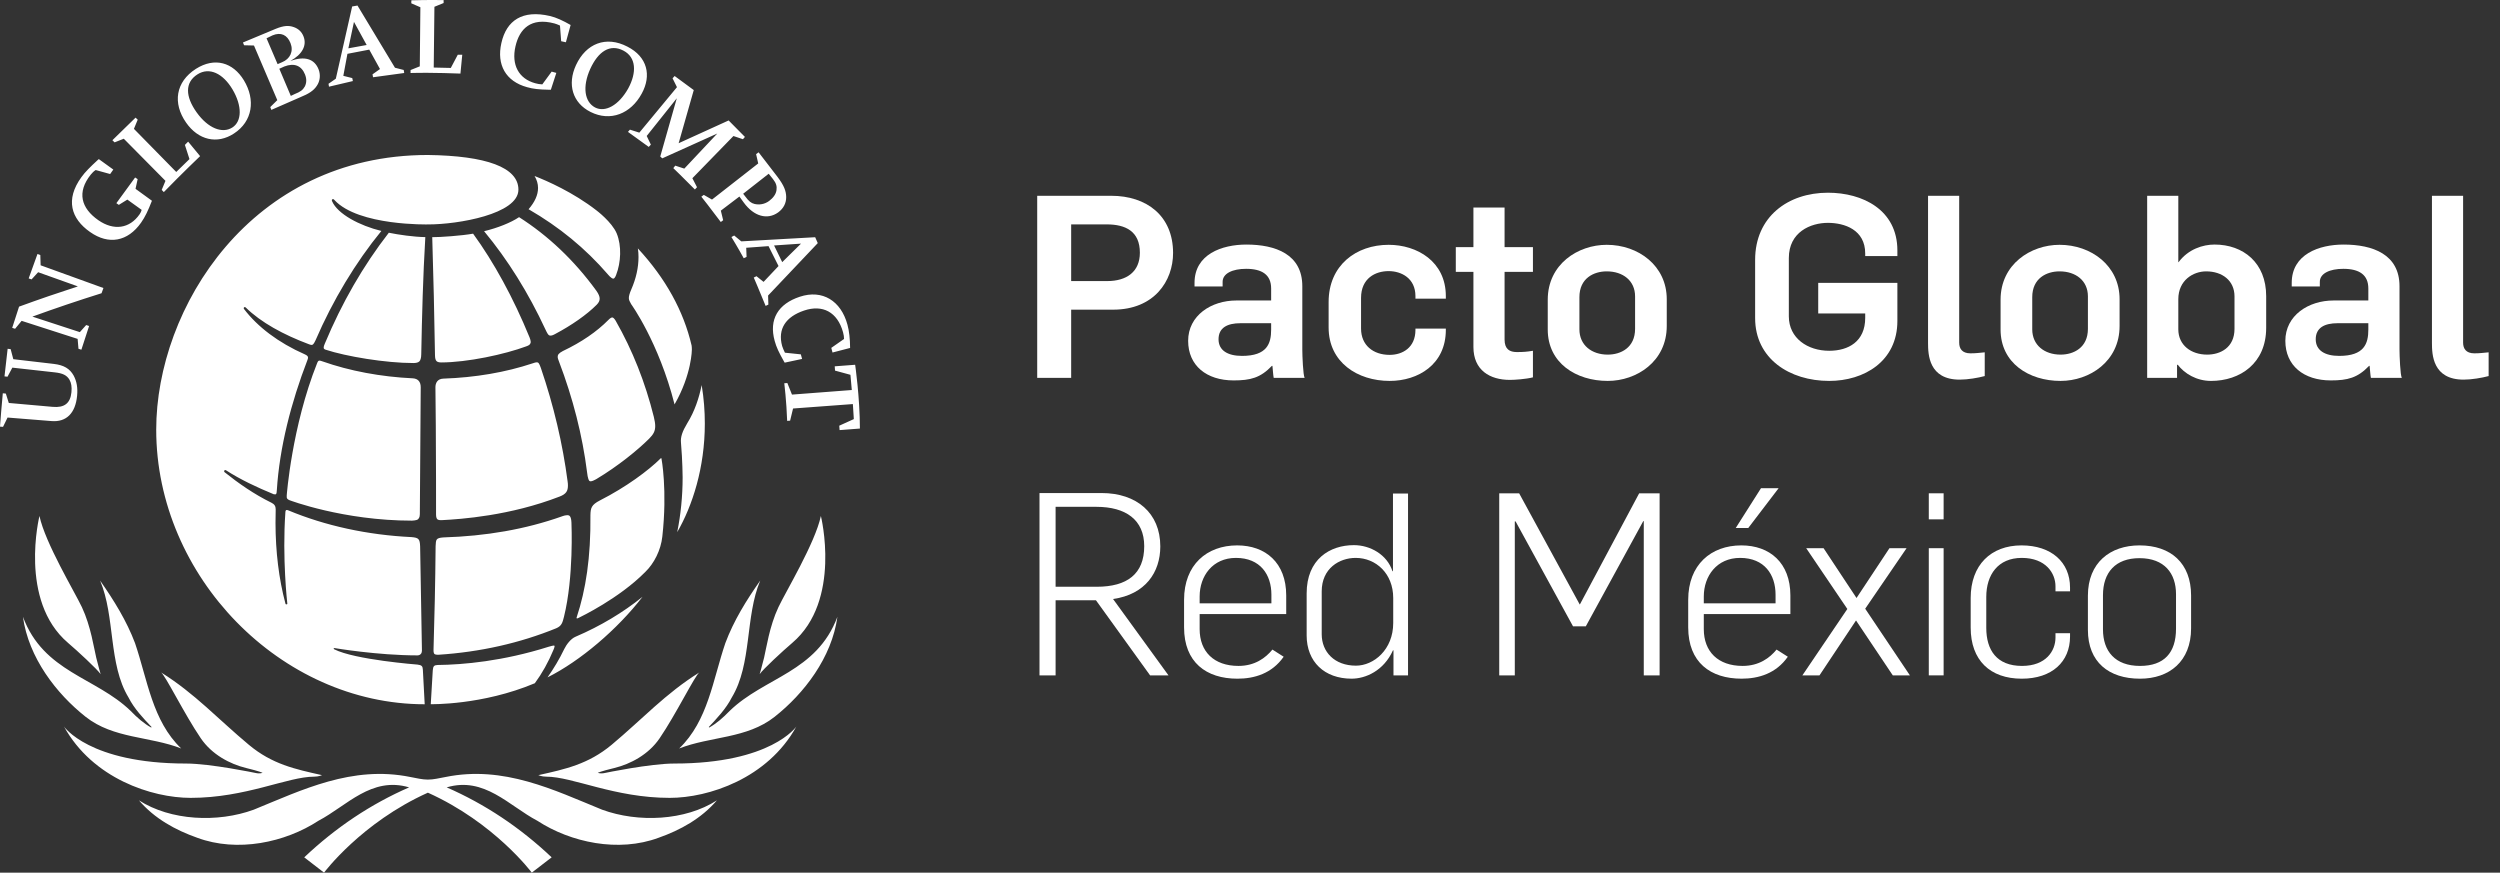 <svg xmlns="http://www.w3.org/2000/svg" width="212" height="74" viewBox="0 0 212 74" fill="none"><rect x="0" y="0" width="212" height="74" fill="#333333" stroke="none"/><g clip-path="url(#clip0_1064_834)"><path d="M50.05 5.851C49.364 7.375 49.579 8.647 50.46 9.112C51.319 9.561 52.467 8.933 53.269 7.507C54.014 6.142 53.948 4.855 52.868 4.294C51.727 3.695 50.728 4.362 50.05 5.851L50.05 5.851ZM48.844 5.521C49.695 3.688 51.387 3.011 53.203 3.954C54.893 4.813 55.272 6.39 54.415 7.945C53.491 9.644 51.77 10.339 50.084 9.496C48.547 8.727 48.089 7.154 48.844 5.521ZM72.323 34.265L67.251 34.641L67.002 35.671L66.751 35.69C66.697 34.045 66.508 32.5 66.508 32.5L66.767 32.48L67.16 33.462L72.232 33.074L72.117 31.784L70.811 31.428L70.784 31.064L72.517 30.932C72.517 30.932 72.915 33.667 72.92 36.341L71.198 36.473L71.169 36.099L72.404 35.539L72.323 34.265ZM66.561 29.908L67.911 30.049L68.017 30.438L66.54 30.753L66.467 30.628C66.043 29.872 65.838 29.444 65.694 28.915C65.18 27.071 65.999 25.765 67.824 25.163C69.741 24.528 71.317 25.509 71.863 27.532C72.014 28.08 72.084 28.755 72.089 29.506L70.596 29.894L70.494 29.499L71.576 28.744C71.576 28.584 71.549 28.386 71.49 28.175C71.016 26.46 69.758 25.8 68.18 26.337C66.636 26.859 65.93 27.893 66.326 29.343C66.385 29.55 66.457 29.671 66.549 29.881L66.561 29.908ZM65.642 20.815L66.332 22.229L67.926 20.66L65.642 20.815ZM65.171 20.872L63.279 21.011L63.309 21.784L63.068 21.899C62.594 21.026 62.024 20.101 62.024 20.101L62.259 19.971L62.86 20.468L69.127 20.116L69.347 20.616L65.134 25.061L65.158 25.83L64.924 25.941C64.418 24.688 63.919 23.537 63.919 23.537L64.151 23.422L64.751 23.904L66.019 22.56L65.171 20.872V20.872ZM63.2 16.661C63.497 17.07 63.697 17.225 63.989 17.297C64.379 17.386 64.827 17.33 65.218 17.044C65.576 16.772 65.795 16.474 65.847 16.129C65.892 15.797 65.829 15.545 65.55 15.188L65.186 14.733L63.02 16.43L63.2 16.661V16.661ZM62.701 16.666L61.127 17.862L61.324 18.675L61.123 18.827C60.333 17.761 59.474 16.679 59.474 16.679L59.681 16.526L60.378 16.924L64.297 13.86L64.117 13.069L64.33 12.916L65.946 15.016C66.49 15.745 66.661 16.19 66.669 16.71C66.672 17.231 66.441 17.678 65.99 18.011C65.068 18.674 63.922 18.342 63.078 17.186L62.701 16.667L62.701 16.666ZM57.548 12.145L61.788 10.214L63.17 11.611L63.001 11.805L62.195 11.535L58.713 15.112L59.106 15.875L58.927 16.069C58.009 15.133 57.096 14.257 57.096 14.257L57.262 14.047L58.029 14.298L60.825 11.323L56.16 13.428L55.99 13.271L57.392 8.333L54.841 11.53L55.193 12.264L55.014 12.459L53.251 11.185L53.418 10.994L54.215 11.248L57.406 7.392L57.033 6.64L57.209 6.445L58.831 7.639L57.548 12.146L57.548 12.145ZM45.987 7.156L46.781 6.073L47.177 6.181L46.712 7.611L46.563 7.61C45.694 7.592 45.224 7.544 44.692 7.392C42.888 6.898 42.098 5.491 42.517 3.649C42.948 1.724 44.308 0.818 46.632 1.356C47.18 1.485 47.741 1.75 48.389 2.119L47.988 3.585L47.587 3.496L47.486 2.169C47.486 2.169 47.276 2.062 47.01 1.986C45.032 1.462 44.051 2.432 43.711 3.934C43.353 5.497 43.987 6.676 45.385 7.059C45.594 7.111 45.73 7.144 45.987 7.156V7.156ZM35.598 5.625L35.648 0.615L34.878 0.281L34.884 0.027C36.308 -0.019 37.617 0.008 37.617 0.008L37.619 0.257L36.839 0.575L36.78 5.728L38.229 5.761L38.82 4.64L39.199 4.643L39.045 6.24C39.045 6.24 36.716 6.138 34.814 6.19L34.817 5.94L35.599 5.625L35.598 5.625ZM29.54 4.098L31.093 3.816L30.017 1.856L29.54 4.099L29.54 4.098ZM29.462 4.564L29.114 6.431L29.873 6.622L29.923 6.874L27.898 7.351L27.857 7.104L28.478 6.673L29.863 0.55L30.315 0.471L33.493 5.744L34.236 5.934L34.276 6.191L31.635 6.551L31.589 6.304L32.223 5.854L31.313 4.209L29.462 4.564V4.564ZM24.661 8.133L24.988 7.977C25.478 7.782 25.681 7.633 25.85 7.333C26.004 7.023 26.011 6.689 25.866 6.317C25.564 5.558 24.942 5.314 24.11 5.639L23.685 5.83L24.661 8.133L24.661 8.133ZM23.541 5.44L23.915 5.277C24.601 4.999 24.913 4.353 24.634 3.656C24.36 2.957 23.814 2.705 23.115 2.997L22.602 3.246L23.541 5.44H23.541ZM23.515 8.492L21.537 3.86L20.699 3.839L20.602 3.603L23.398 2.437C24.057 2.172 24.478 2.14 24.92 2.301C25.311 2.438 25.59 2.706 25.736 3.083C26.047 3.863 25.618 4.624 24.623 5.167C25.839 4.733 26.66 4.983 27.016 5.882C27.2 6.353 27.139 6.884 26.865 7.278C26.595 7.686 26.198 7.951 25.411 8.268L23.01 9.319L22.919 9.08L23.515 8.492V8.492ZM16.671 9.524C17.645 10.889 18.854 11.349 19.7 10.814C20.517 10.294 20.55 8.988 19.715 7.579C18.916 6.237 17.76 5.659 16.743 6.307C15.655 7.002 15.724 8.194 16.671 9.524H16.671ZM15.781 10.398C14.628 8.751 14.888 6.944 16.612 5.839C18.214 4.823 19.762 5.296 20.682 6.81C21.686 8.464 21.417 10.296 19.843 11.319C18.404 12.268 16.807 11.87 15.781 10.398L15.781 10.398ZM14.031 15.336L10.497 11.764L9.717 12.073L9.531 11.891L11.495 9.976L11.679 10.147L11.357 10.927L14.945 14.583L16.067 13.491L15.679 12.288L15.954 12.011L16.969 13.241C16.969 13.241 15.43 14.706 13.892 16.29L13.713 16.103L14.031 15.336L14.031 15.336ZM11.493 16.012L12.884 17.024C12.553 17.87 12.31 18.389 11.965 18.879C10.834 20.488 9.219 20.791 7.635 19.672C6.03 18.55 5.516 16.93 6.908 15.017C7.213 14.588 7.666 14.143 8.261 13.594L8.38 13.492L9.609 14.379L9.341 14.758L8.114 14.419C7.95 14.522 7.82 14.654 7.697 14.807C6.502 16.302 6.875 17.652 8.339 18.673C9.646 19.581 10.988 19.393 11.834 18.176C11.989 17.945 12.01 17.795 12.01 17.795L10.8 16.926L10.077 17.373L9.867 17.23L11.458 15.051L11.672 15.19L11.493 16.012L11.493 16.012ZM2.746 26.849C4.088 27.288 5.429 27.727 6.77 28.165C6.95 27.964 7.129 27.764 7.309 27.563C7.39 27.59 7.472 27.618 7.555 27.645C7.331 28.313 7.113 28.983 6.901 29.655C6.819 29.63 6.737 29.604 6.655 29.577C6.63 29.299 6.607 29.019 6.583 28.738C5.001 28.228 3.418 27.719 1.834 27.208C1.648 27.432 1.464 27.656 1.28 27.881C1.198 27.855 1.116 27.829 1.034 27.803C1.224 27.201 1.419 26.601 1.616 26.003C3.279 25.395 4.941 24.825 6.604 24.287C5.482 23.887 4.358 23.485 3.234 23.084C3.047 23.286 2.861 23.49 2.676 23.695C2.594 23.666 2.513 23.639 2.432 23.609C2.675 22.916 2.922 22.225 3.178 21.537C3.258 21.565 3.338 21.597 3.419 21.626C3.427 21.918 3.435 22.207 3.445 22.497C5.22 23.14 6.997 23.782 8.771 24.424C8.717 24.571 8.665 24.719 8.611 24.867C6.654 25.48 4.699 26.139 2.746 26.849H2.746ZM0.746 34.171C1.987 34.282 3.228 34.392 4.468 34.501C5.461 34.591 5.965 34.2 6.058 33.26C6.103 32.818 6.046 32.468 5.89 32.198C5.662 31.819 5.32 31.65 4.641 31.576C3.443 31.443 2.245 31.309 1.047 31.176C0.91 31.431 0.774 31.688 0.638 31.945C0.553 31.936 0.468 31.929 0.381 31.918C0.465 31.136 0.553 30.358 0.648 29.577C0.734 29.588 0.819 29.598 0.904 29.608C0.979 29.892 1.052 30.176 1.128 30.459C2.27 30.592 3.412 30.726 4.555 30.859C5.417 30.959 5.919 31.261 6.244 31.846C6.506 32.331 6.605 32.887 6.538 33.568C6.395 35.042 5.626 35.805 4.375 35.707C3.131 35.606 1.886 35.508 0.641 35.408C0.511 35.67 0.385 35.933 0.257 36.197C0.171 36.191 0.086 36.184 0 36.179C0.07 35.235 0.149 34.292 0.238 33.351C0.325 33.358 0.41 33.366 0.495 33.375C0.578 33.64 0.662 33.907 0.746 34.171V34.171ZM67.188 54.513C71.395 50.928 69.611 43.755 69.611 43.755C69.129 46.039 66.613 50.207 66.012 51.485C65.244 53.113 64.98 55.007 64.794 55.773C64.608 56.545 64.418 57.169 64.418 57.169C64.721 56.734 66.383 55.197 67.188 54.513H67.188ZM51.061 68.662C46.975 66.997 42.716 64.885 37.786 65.889C37.227 65.99 36.774 66.11 36.285 66.11C35.795 66.11 35.35 65.99 34.794 65.889C29.856 64.885 25.6 66.997 21.514 68.662C18.461 69.78 14.466 69.601 11.781 67.868C13.104 69.421 14.886 70.392 16.72 71.04C20.132 72.31 24.181 71.444 27.004 69.601C29.42 68.327 31.509 65.823 34.694 66.769C31.446 68.187 28.486 70.161 25.799 72.702L27.479 74C27.479 74 30.631 69.765 36.285 67.219C41.943 69.765 45.095 74 45.095 74L46.78 72.702C44.093 70.161 41.124 68.187 37.879 66.769C41.066 65.823 43.151 68.327 45.568 69.601C48.397 71.444 52.444 72.31 55.856 71.04C57.69 70.392 59.466 69.421 60.794 67.868C58.108 69.601 54.115 69.78 51.061 68.662H51.061ZM57.594 63.471C60.246 62.43 63.331 62.652 65.69 60.784C68.175 58.822 70.534 55.773 71.013 52.304C69.246 57.021 64.831 57.414 61.869 60.291C61.323 60.858 60.757 61.353 60.142 61.695L60.105 61.651C60.786 60.925 61.576 60.093 62.05 59.155C63.784 56.301 63.172 52.303 64.469 49.231C63.288 50.909 62.219 52.636 61.509 54.535C60.452 57.631 60.042 61.127 57.594 63.471L57.594 63.471ZM5.766 54.513C6.57 55.197 8.231 56.734 8.535 57.169C8.535 57.169 8.347 56.545 8.161 55.773C7.973 55.007 7.71 53.113 6.944 51.485C6.341 50.207 3.828 46.039 3.346 43.755C3.346 43.755 1.562 50.928 5.766 54.513H5.766ZM56.794 67.659C60.08 67.659 65.099 66.019 67.53 61.609C67.53 61.609 65.406 64.748 57.184 64.748C55.129 64.748 51.316 65.544 51.316 65.544C50.892 65.64 50.693 65.532 50.693 65.532C50.693 65.532 50.938 65.406 52.106 65.124C53.448 64.794 54.992 63.999 55.941 62.599C57.313 60.589 58.949 57.249 59.309 57.021C56.438 58.804 54.454 60.999 51.861 63.163C49.887 64.803 47.952 65.222 45.651 65.733C45.651 65.733 45.935 65.861 46.324 65.861C48.576 65.861 52.109 67.659 56.794 67.659L56.794 67.659ZM26.637 65.861C27.024 65.861 27.308 65.733 27.308 65.733C25.009 65.222 23.074 64.802 21.108 63.163C18.507 60.998 16.523 58.804 13.658 57.021C14.011 57.249 15.652 60.589 17.023 62.599C17.973 63.999 19.515 64.794 20.86 65.124C22.022 65.406 22.265 65.532 22.265 65.532C22.265 65.532 22.07 65.64 21.653 65.544C21.653 65.544 17.836 64.748 15.772 64.748C7.553 64.748 5.426 61.609 5.426 61.609C7.856 66.019 12.873 67.659 16.166 67.659C20.85 67.659 24.384 65.861 26.637 65.861V65.861ZM1.944 52.304C3.708 57.021 8.12 57.414 11.085 60.291C11.632 60.858 12.2 61.353 12.816 61.695L12.853 61.651C12.166 60.925 11.375 60.093 10.903 59.155C9.171 56.301 9.784 52.303 8.487 49.231C9.66 50.909 10.732 52.636 11.45 54.535C12.506 57.631 12.915 61.127 15.367 63.471C12.715 62.43 9.621 62.652 7.261 60.784C4.78 58.822 2.421 55.773 1.944 52.303L1.944 52.304ZM37.468 44.108C39.09 44.026 43.257 43.737 47.459 42.107C48.029 41.888 48.156 41.62 48.16 41.188C48.16 41.076 48.156 40.958 48.135 40.836C47.718 37.633 46.953 34.397 45.868 31.211C45.723 30.793 45.648 30.723 45.522 30.723C45.447 30.723 45.339 30.749 45.176 30.809C42.862 31.577 40.309 32.013 37.602 32.107C37.085 32.124 36.921 32.485 36.924 32.856C36.94 34.521 36.975 37.142 36.975 40.668C36.975 41.562 36.977 42.758 36.977 43.627C36.977 43.627 36.965 43.901 37.079 44.026C37.148 44.093 37.283 44.119 37.468 44.108V44.108ZM27.541 29.147C27.399 29.455 27.463 29.552 27.463 29.552C27.5 29.618 27.601 29.651 27.601 29.651C29.349 30.227 32.705 30.786 35.053 30.786C35.314 30.786 35.464 30.735 35.558 30.65C35.653 30.558 35.717 30.369 35.722 30.049C35.784 26.8 35.87 23.42 36.067 20.107C35.058 20.089 33.831 19.91 32.972 19.736C30.8 22.531 28.997 25.665 27.541 29.147V29.147ZM35.677 32.839C35.677 32.356 35.434 32.112 35.012 32.082C32.296 31.955 29.643 31.456 27.342 30.644C27.226 30.603 27.141 30.578 27.092 30.578C27.012 30.586 26.96 30.613 26.89 30.802C24.743 36.19 24.315 42.006 24.315 42.006C24.292 42.279 24.362 42.331 24.55 42.417C24.55 42.417 29.103 44.151 34.935 44.151C34.935 44.151 35.338 44.139 35.447 44.033C35.595 43.886 35.611 43.774 35.604 43.307C35.621 40.434 35.677 32.839 35.677 32.839ZM47.85 55.034C47.443 55.884 46.959 56.689 46.431 57.44C49.198 56.059 52.356 53.372 54.486 50.609C52.834 51.94 50.936 53.081 48.816 53.99C48.405 54.16 48.041 54.646 47.85 55.034V55.034ZM57.887 40.476C57.887 42.076 57.728 43.642 57.428 45.126C58.72 42.893 59.769 39.665 59.769 35.911C59.769 34.86 59.688 33.773 59.502 32.653C59.277 33.76 58.91 34.876 58.277 35.895C57.858 36.587 57.701 37.066 57.746 37.538C57.881 39.096 57.887 40.476 57.887 40.476ZM52.249 23.31C52.654 22.271 52.73 20.843 52.296 19.793C51.886 18.823 50.582 17.843 50.582 17.843C48.605 16.305 46.377 15.335 45.331 14.925C45.525 15.25 45.626 15.589 45.626 15.939C45.626 16.534 45.349 17.137 44.823 17.742C47.431 19.25 49.636 21.057 51.544 23.263C51.544 23.263 51.847 23.644 52.018 23.629C52.147 23.613 52.249 23.31 52.249 23.31L52.249 23.31ZM23.476 41.562C23.702 37.953 24.682 34.133 26.076 30.516C26.107 30.437 26.121 30.372 26.121 30.326C26.114 30.214 26.064 30.151 25.863 30.055C23.584 29.053 21.826 27.695 20.697 26.21C20.697 26.21 20.627 26.126 20.697 26.062C20.765 26.005 20.841 26.078 20.841 26.078C22.123 27.335 24.028 28.383 26.212 29.197C26.305 29.232 26.375 29.25 26.43 29.25C26.523 29.25 26.598 29.191 26.753 28.867C28.225 25.453 30.159 22.249 32.34 19.584C30.503 19.138 28.627 18.151 28.16 17.064C28.16 17.064 28.101 16.944 28.184 16.898C28.288 16.846 28.363 16.964 28.363 16.964C30.408 19.178 36.34 19.031 36.34 19.031C38.818 19.031 43.962 18.163 43.962 16.082C43.962 14.192 41.235 13.207 36.278 13.143C21.278 13.143 13.247 26.126 13.247 36.435C13.247 48.877 23.816 59.721 36.014 59.721C36 59.52 35.859 56.799 35.859 56.799C35.843 56.498 35.773 56.401 35.4 56.357C35.4 56.357 30.077 55.95 28.328 55.053C28.261 55.007 28.299 54.938 28.39 54.96C28.39 54.96 31.983 55.574 35.394 55.577C35.394 55.577 35.78 55.596 35.78 55.167C35.78 54.782 35.627 46.336 35.627 46.336C35.602 45.7 35.505 45.598 34.894 45.546C31.187 45.371 27.573 44.585 24.437 43.274C24.353 43.245 24.312 43.233 24.271 43.255C24.202 43.288 24.202 43.423 24.202 43.423C23.923 47.327 24.361 51.149 24.361 51.149C24.378 51.215 24.353 51.248 24.291 51.251C24.222 51.264 24.205 51.184 24.205 51.184C23.645 49.083 23.369 46.786 23.363 44.352C23.363 44.175 23.379 43.187 23.379 43.187C23.378 42.926 23.274 42.76 23.033 42.639C21.538 41.907 20.224 40.983 19.046 40.043C19.046 40.043 18.961 39.968 19.034 39.887C19.093 39.834 19.162 39.878 19.162 39.878C20.377 40.663 21.768 41.318 23.216 41.913L23.38 41.922C23.463 41.866 23.461 41.748 23.475 41.562L23.476 41.562ZM57.203 34.293C58.671 31.731 58.671 29.631 58.671 29.631C58.671 29.499 58.658 29.383 58.648 29.298C57.968 26.373 56.444 23.605 54.091 21.066C54.131 21.31 54.145 21.549 54.145 21.796C54.145 22.69 53.942 23.605 53.533 24.545C53.384 24.89 53.326 25.108 53.326 25.277C53.326 25.457 53.409 25.574 53.52 25.788C53.52 25.788 55.859 29.009 57.203 34.293L57.203 34.293ZM56.093 38.885C56.08 38.807 56.013 38.88 56.013 38.88C54.984 39.903 53.09 41.309 50.871 42.437C50.154 42.808 50.079 43.073 50.068 43.692C50.105 47.264 49.676 50.022 48.901 52.349C48.901 52.349 48.836 52.514 49.046 52.406C49.25 52.303 52.496 50.752 54.712 48.51C55.467 47.783 56.041 46.654 56.165 45.502C56.605 41.541 56.093 38.885 56.093 38.885V38.885ZM47.03 54.805C47.033 54.73 46.959 54.743 46.959 54.743C46.892 54.745 46.785 54.769 46.52 54.846C42.647 56.071 39.274 56.368 37.111 56.391C36.808 56.405 36.726 56.49 36.699 56.849L36.529 59.715C36.529 59.715 40.887 59.816 45.354 57.938C45.964 57.11 46.498 56.156 46.934 55.107C46.983 54.994 47.021 54.896 47.03 54.805L47.03 54.805ZM44.637 29.367C44.817 29.298 44.931 29.25 44.991 29.091C45.046 28.936 44.908 28.615 44.908 28.615C43.538 25.262 41.863 22.207 40.118 19.815C39.173 19.986 37.319 20.119 36.654 20.112C36.755 23.5 36.838 26.863 36.887 30.106C36.887 30.395 36.94 30.558 37.031 30.634C37.096 30.697 37.243 30.735 37.403 30.735C39.629 30.735 42.806 30.049 44.637 29.367ZM47.084 28.32C48.479 27.58 49.767 26.682 50.603 25.838C50.78 25.659 50.852 25.5 50.852 25.325C50.852 25.145 50.769 24.941 50.58 24.668C48.688 22.059 46.453 19.965 44.017 18.415C43.323 18.881 42.222 19.321 41.051 19.607C43.065 22.033 44.807 24.828 46.251 27.935C46.396 28.245 46.492 28.422 46.599 28.449C46.733 28.497 46.934 28.405 47.084 28.32L47.084 28.32ZM48.461 44.41C48.461 44.41 48.472 43.856 48.278 43.728C48.102 43.608 47.661 43.786 47.661 43.786C44.56 44.888 41.173 45.467 37.612 45.572C36.938 45.617 36.975 45.773 36.94 46.304C36.913 49.438 36.845 52.396 36.763 55.077C36.763 55.077 36.741 55.351 36.838 55.453C36.922 55.537 37.188 55.522 37.188 55.522C40.728 55.292 44.085 54.534 47.168 53.277C47.624 53.081 47.699 52.811 47.827 52.297C48.664 48.925 48.461 44.409 48.461 44.409V44.41ZM49.988 40.788C49.84 40.662 49.785 40.058 49.785 40.058C49.39 36.918 48.584 33.76 47.403 30.659C47.336 30.495 47.292 30.364 47.292 30.252C47.292 30.092 47.373 29.954 47.728 29.769C49.311 29.017 50.608 28.126 51.588 27.134C51.744 26.974 51.86 26.912 51.92 26.922H51.929C51.989 26.922 52.092 27.002 52.211 27.203C53.636 29.696 54.721 32.436 55.444 35.348C55.521 35.666 55.562 35.918 55.562 36.132C55.562 36.552 55.42 36.827 55.038 37.209C54.075 38.169 52.395 39.534 50.591 40.614C50.554 40.635 50.116 40.9 49.988 40.788V40.788Z" fill="white"></path><path d="M93.889 23.835C95.557 23.835 96.661 23.034 96.661 21.431C96.661 19.612 95.448 19.028 93.846 19.028H90.835V23.835H93.889ZM87.955 16.603H94.235C97.224 16.603 99.477 18.291 99.477 21.453C99.477 23.813 97.896 26.26 94.387 26.26H90.835V32.042H87.955V16.603Z" fill="white"></path><path d="M107.793 27.949V27.408H105.195C104.068 27.408 103.332 27.797 103.332 28.772C103.332 29.703 104.09 30.18 105.325 30.18C107.447 30.18 107.793 29.14 107.793 27.949ZM100.755 28.902C100.755 26.758 102.704 25.481 104.848 25.481H107.793V24.463C107.793 23.294 107.014 22.796 105.671 22.796C104.523 22.796 103.678 23.186 103.678 23.9V24.29H101.296V23.987C101.296 21.562 103.614 20.739 105.693 20.739C108.162 20.739 110.436 21.562 110.436 24.268V29.66C110.436 30.158 110.501 31.804 110.631 32.042H108.01C107.967 31.869 107.924 31.198 107.902 31.024H107.858C106.884 32.042 106.039 32.259 104.61 32.259C102.314 32.259 100.755 31.003 100.755 28.902L100.755 28.902Z" fill="white"></path><path d="M112.667 27.776V25.61C112.667 22.492 115.005 20.76 117.756 20.76C120.16 20.76 122.607 22.168 122.607 25.113V25.329H120.03V25.113C120.03 23.597 118.839 22.99 117.756 22.99C116.63 22.99 115.417 23.597 115.417 25.264V27.863C115.417 29.27 116.435 30.093 117.843 30.093C118.925 30.093 120.03 29.487 120.03 27.971V27.863H122.607V27.971C122.607 30.916 120.247 32.302 117.843 32.302C115.114 32.302 112.667 30.721 112.667 27.776Z" fill="white"></path><path d="M124.946 29.422V23.055H123.452V20.955H124.946V17.599H127.588V20.955H129.993V23.055H127.588V28.794C127.588 29.617 128.022 29.855 128.628 29.855C129.169 29.855 129.473 29.833 129.993 29.746V31.999C129.408 32.15 128.433 32.215 128.044 32.215C126.333 32.215 124.946 31.392 124.946 29.422H124.946Z" fill="white"></path><path d="M138.655 27.885V25.134C138.655 23.792 137.616 23.012 136.251 23.012C135.147 23.012 133.934 23.597 133.934 25.199V27.927C133.934 29.27 134.974 30.072 136.338 30.072C137.442 30.072 138.655 29.487 138.655 27.885ZM131.249 27.949V25.415C131.249 22.406 133.804 20.76 136.251 20.76C138.937 20.76 141.341 22.536 141.341 25.372V27.646C141.341 30.656 138.785 32.302 136.338 32.302C133.653 32.302 131.249 30.786 131.249 27.949V27.949Z" fill="white"></path><path d="M148.835 26.974V22.037C148.835 18.378 151.629 16.342 155.008 16.342C157.953 16.342 160.898 17.794 160.898 21.236V21.713H158.17V21.496C158.17 19.482 156.415 18.898 155.008 18.898C153.535 18.898 151.693 19.677 151.693 21.886V26.823C151.693 28.686 153.296 29.746 155.116 29.746C156.74 29.746 158.17 28.966 158.17 26.953V26.584H154.185V23.986H160.898V27.213C160.898 30.656 158.061 32.302 155.116 32.302C151.759 32.302 148.835 30.418 148.835 26.974V26.974Z" fill="white"></path><path d="M163.498 29.076V16.603H166.139V29.054C166.139 29.551 166.377 29.963 167.092 29.963C167.569 29.963 167.829 29.92 168.305 29.877V31.89C167.742 32.042 166.875 32.193 166.183 32.193C163.562 32.193 163.498 30.072 163.498 29.076V29.076Z" fill="white"></path><path d="M177.055 27.885V25.134C177.055 23.792 176.015 23.012 174.651 23.012C173.547 23.012 172.334 23.597 172.334 25.199V27.927C172.334 29.27 173.374 30.072 174.738 30.072C175.842 30.072 177.055 29.487 177.055 27.885ZM169.649 27.949V25.415C169.649 22.406 172.204 20.76 174.651 20.76C177.337 20.76 179.741 22.536 179.741 25.372V27.646C179.741 30.656 177.186 32.302 174.738 32.302C172.053 32.302 169.649 30.786 169.649 27.949V27.949Z" fill="white"></path><path d="M189.486 27.885V25.135C189.486 23.792 188.446 23.012 187.082 23.012C185.978 23.012 184.721 23.77 184.721 25.373V27.927C184.721 29.27 185.805 30.072 187.169 30.072C188.273 30.072 189.486 29.487 189.486 27.885V27.885ZM184.678 30.937H184.614V32.042H182.08V16.603H184.721V22.232H184.743C185.566 21.128 186.801 20.738 187.797 20.738C190.222 20.738 192.172 22.276 192.172 25.113V27.797C192.172 30.808 189.963 32.302 187.494 32.302C186.259 32.302 185.242 31.674 184.678 30.937H184.678Z" fill="white"></path><path d="M200.835 27.949V27.408H198.236C197.11 27.408 196.374 27.797 196.374 28.772C196.374 29.703 197.132 30.18 198.367 30.18C200.489 30.18 200.835 29.14 200.835 27.949ZM193.797 28.902C193.797 26.758 195.746 25.481 197.89 25.481H200.835V24.463C200.835 23.294 200.055 22.796 198.713 22.796C197.565 22.796 196.721 23.186 196.721 23.9V24.29H194.338V23.987C194.338 21.562 196.655 20.739 198.735 20.739C201.203 20.739 203.478 21.562 203.478 24.268V29.66C203.478 30.158 203.542 31.804 203.672 32.042H201.052C201.008 31.869 200.965 31.198 200.944 31.024H200.9C199.926 32.042 199.081 32.259 197.651 32.259C195.356 32.259 193.797 31.003 193.797 28.902L193.797 28.902Z" fill="white"></path><path d="M206.229 29.076V16.603H208.871V29.054C208.871 29.551 209.109 29.963 209.823 29.963C210.3 29.963 210.56 29.92 211.036 29.877V31.89C210.473 32.042 209.607 32.193 208.914 32.193C206.293 32.193 206.229 30.072 206.229 29.076L206.229 29.076Z" fill="white"></path><path d="M93.001 49.757C95.578 49.757 97.03 48.674 97.03 46.314C97.03 44.084 95.47 42.979 92.98 42.979H89.515V49.757H93.002H93.001ZM88.15 41.81H93.412C96.379 41.81 98.394 43.499 98.394 46.335C98.394 48.544 97.116 50.407 94.388 50.797L99.087 57.271H97.528L92.937 50.904H89.515V57.271H88.15V41.81L88.15 41.81Z" fill="white"></path><path d="M107.815 51.165V50.428C107.815 48.739 106.884 47.31 104.805 47.31C102.834 47.31 101.73 48.847 101.73 50.58V51.165H107.815ZM100.409 53.2V50.861C100.409 47.895 102.336 46.249 104.913 46.249C107.317 46.249 109.071 47.721 109.071 50.493V52.074H101.73V53.352C101.73 55.257 102.942 56.47 105.022 56.47C106.407 56.47 107.317 55.799 107.902 55.084L108.855 55.691C107.858 57.12 106.365 57.553 104.935 57.553C102.292 57.553 100.409 56.167 100.409 53.2H100.409Z" fill="white"></path><path d="M118.145 52.832V50.71C118.145 48.632 116.673 47.31 114.962 47.31C113.576 47.31 112.081 48.198 112.081 50.147V53.785C112.081 55.279 113.164 56.448 114.983 56.448C116.5 56.448 118.145 55.084 118.145 52.832ZM110.804 53.871V50.32C110.804 47.419 112.774 46.228 114.81 46.228C116.196 46.228 117.625 47.029 118.081 48.437H118.124V41.853H119.401V57.271H118.167V55.149H118.123C117.344 56.881 115.806 57.552 114.615 57.552C112.32 57.552 110.803 56.124 110.803 53.871L110.804 53.871Z" fill="white"></path><path d="M127.135 41.832H128.823L133.956 51.251H133.977L139.002 41.832H140.735V57.271H139.392V44.192H139.349L134.476 53.114H133.393L128.521 44.214H128.455V57.271H127.135V41.832Z" fill="white"></path><path d="M149.333 41.398H150.828L148.251 44.776H147.189L149.333 41.398ZM150.567 51.165V50.428C150.567 48.739 149.636 47.31 147.557 47.31C145.586 47.31 144.482 48.847 144.482 50.58V51.165H150.567ZM143.16 53.2V50.861C143.16 47.894 145.089 46.249 147.666 46.249C150.069 46.249 151.824 47.721 151.824 50.493V52.074H144.482V53.352C144.482 55.257 145.694 56.47 147.774 56.47C149.16 56.47 150.069 55.799 150.653 55.084L151.607 55.69C150.611 57.12 149.116 57.552 147.686 57.552C145.045 57.552 143.16 56.167 143.16 53.2V53.2Z" fill="white"></path><path d="M156.654 51.641L153.166 46.487H154.639L157.433 50.71L160.226 46.487H161.677L158.169 51.619L161.959 57.271H160.508L157.39 52.615L154.292 57.271H152.842L156.654 51.641Z" fill="white"></path><path d="M163.562 46.487H164.819V57.271H163.562V46.487ZM163.562 41.832H164.819V44.041H163.562V41.832Z" fill="white"></path><path d="M167.114 53.222V50.71C167.114 47.916 168.826 46.249 171.425 46.249C173.958 46.249 175.539 47.678 175.539 49.822V50.147H174.305V49.714C174.305 48.61 173.482 47.31 171.446 47.31C169.432 47.31 168.436 48.739 168.436 50.623V53.243C168.436 55.128 169.323 56.47 171.467 56.47C173.503 56.47 174.305 55.192 174.305 54.066V53.698H175.539V53.98C175.539 56.124 174.001 57.553 171.446 57.553C168.761 57.553 167.114 55.993 167.114 53.222H167.114Z" fill="white"></path><path d="M184.526 53.308V50.385C184.526 48.632 183.551 47.332 181.429 47.332C179.393 47.332 178.332 48.544 178.332 50.471V53.374C178.332 55.214 179.351 56.47 181.473 56.47C183.509 56.47 184.526 55.366 184.526 53.308V53.308ZM177.054 53.417V50.515C177.054 47.699 178.961 46.249 181.429 46.249C184.093 46.249 185.804 47.765 185.804 50.493V53.286C185.804 56.08 183.963 57.553 181.473 57.553C178.83 57.553 177.054 56.145 177.054 53.417Z" fill="white"></path></g><defs><clipPath id="clip0_1064_834"><rect width="211.044" height="74" fill="white"></rect></clipPath></defs></svg>
